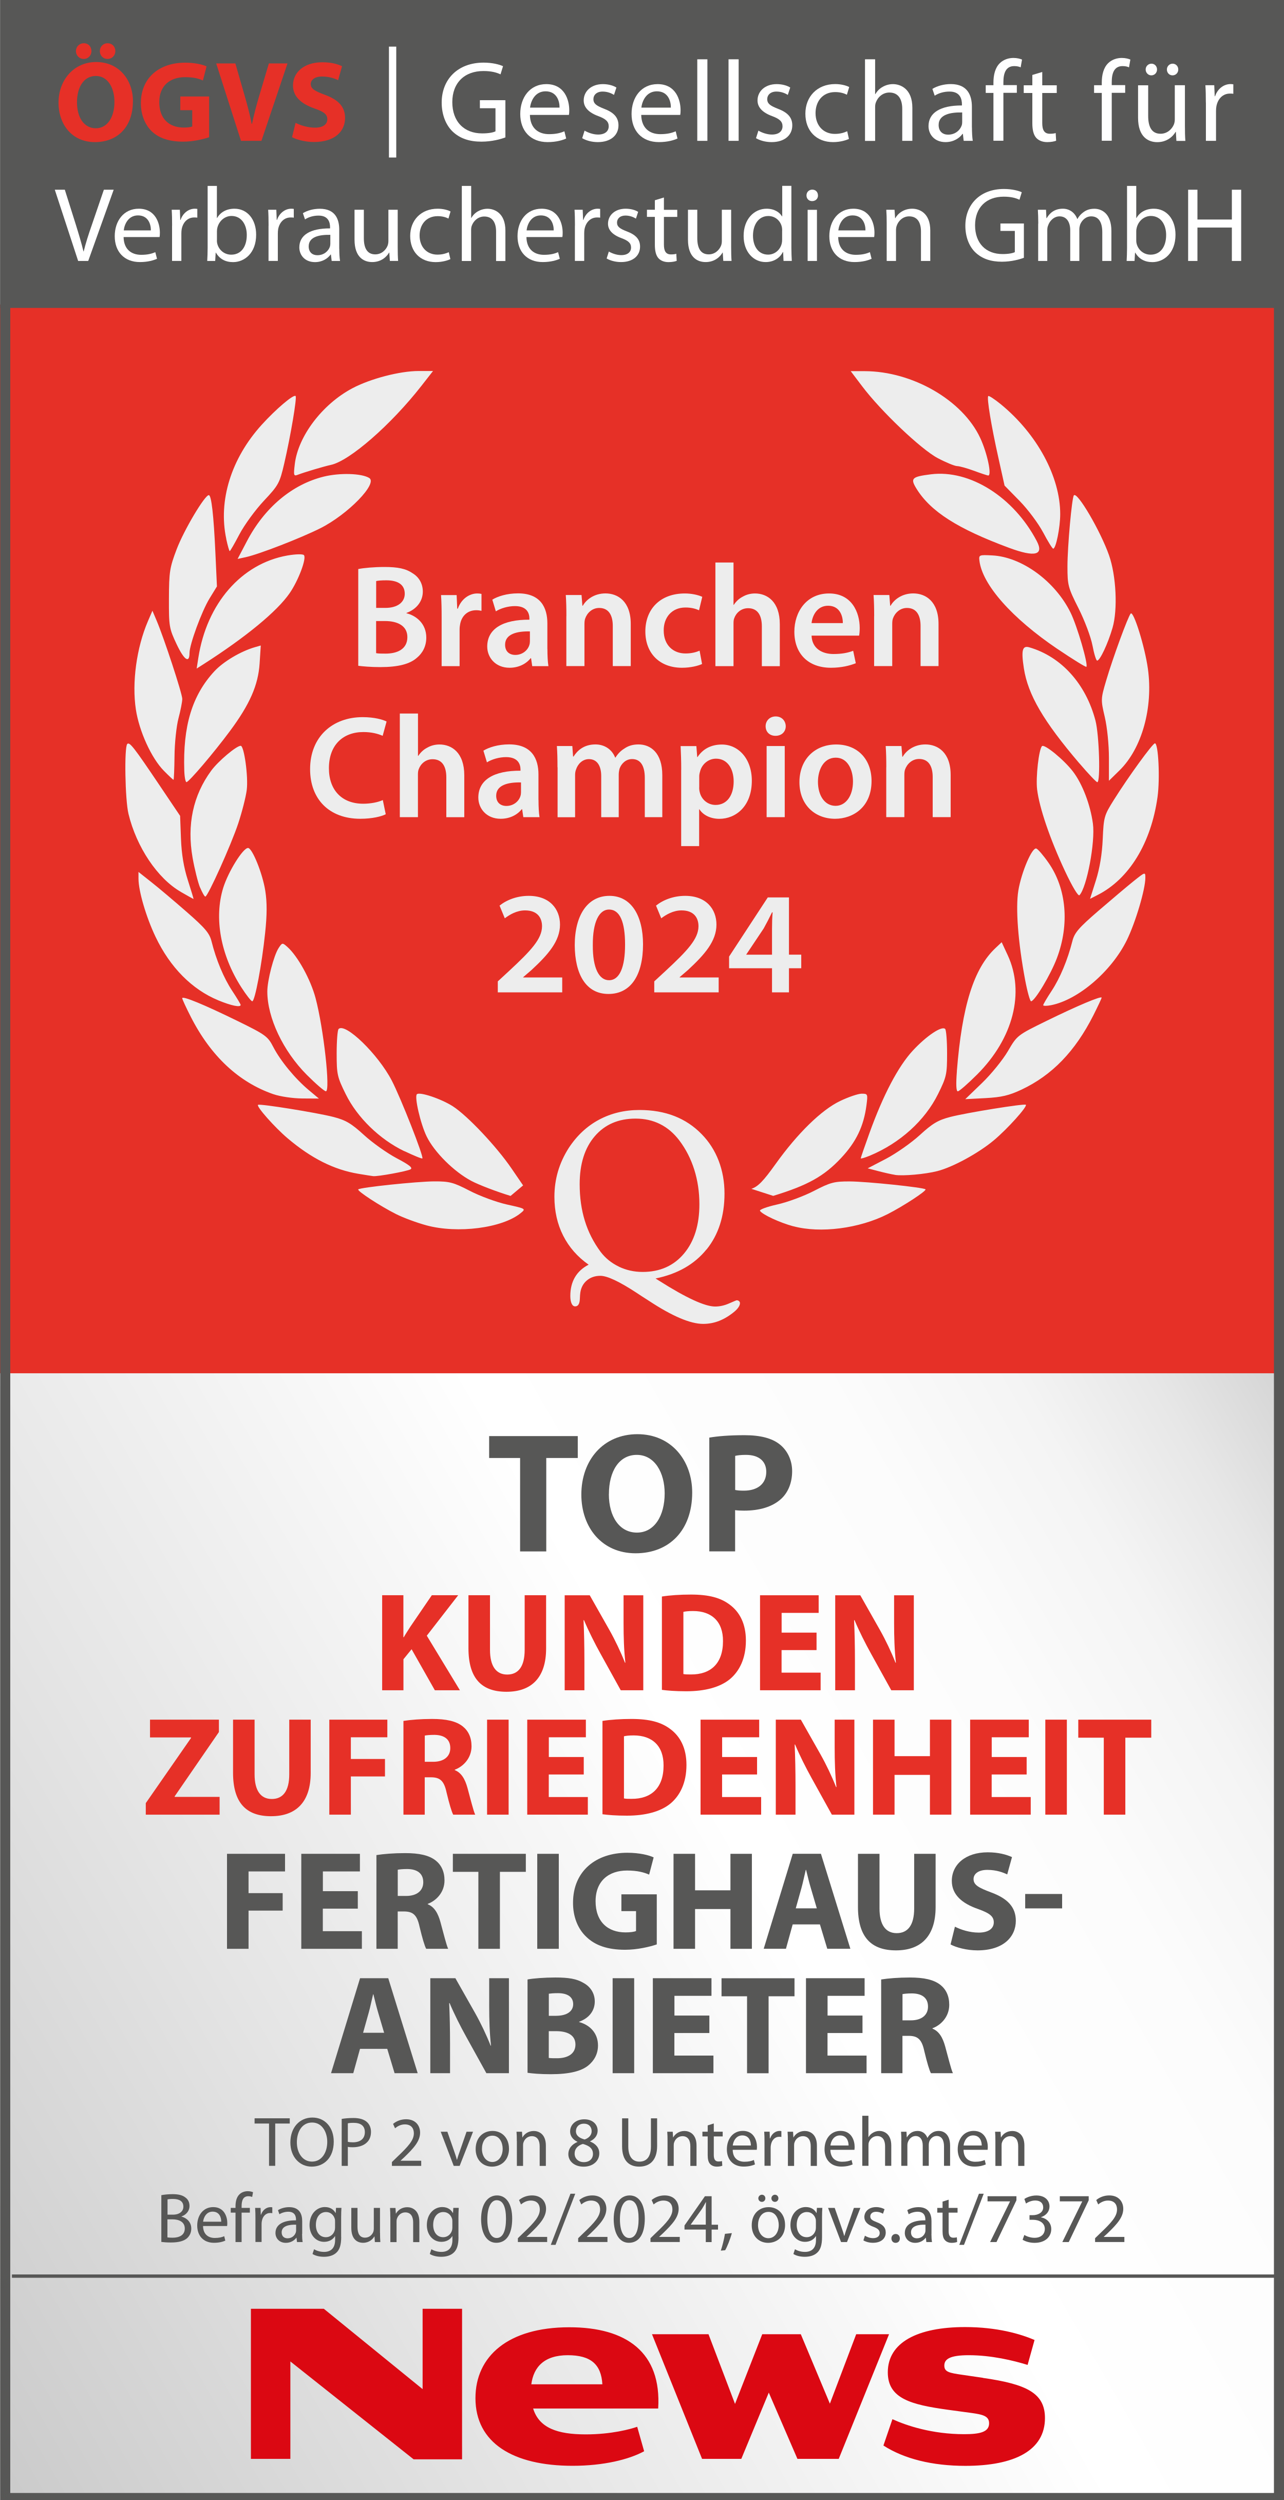 <?xml version="1.0" encoding="UTF-8"?><svg id="Ebene_1" xmlns="http://www.w3.org/2000/svg" xmlns:xlink="http://www.w3.org/1999/xlink" viewBox="0 0 255.15 496.63"><defs><style>.cls-1{fill:#fff;}.cls-2{fill:#575756;}.cls-3{filter:url(#drop-shadow-3);}.cls-4{fill:#db0812;}.cls-5{filter:url(#drop-shadow-2);}.cls-6{fill:#e63027;}.cls-7{fill:url(#linear-gradient);}.cls-8{filter:url(#drop-shadow-1);}.cls-8,.cls-9{fill:#ededed;}</style><linearGradient id="linear-gradient" x1="-75.76" y1="366.01" x2="330.91" y2="131.22" gradientUnits="userSpaceOnUse"><stop offset="0" stop-color="#cacaca"/><stop offset=".2" stop-color="#e5e5e5"/><stop offset=".41" stop-color="#fff"/><stop offset=".54" stop-color="#fcfcfc"/><stop offset=".61" stop-color="#f4f4f4"/><stop offset=".66" stop-color="#e7e7e7"/><stop offset=".71" stop-color="#d4d4d4"/><stop offset=".75" stop-color="#bcbbbb"/><stop offset=".78" stop-color="#a4a3a3"/><stop offset=".78" stop-color="#a4a3a3"/><stop offset=".81" stop-color="#b5b4b4"/><stop offset=".84" stop-color="#c1c0c0"/><stop offset=".89" stop-color="#c8c8c8"/><stop offset="1" stop-color="#cacaca"/></linearGradient><filter id="drop-shadow-1" filterUnits="userSpaceOnUse"><feOffset dx="0" dy="0"/><feGaussianBlur result="blur" stdDeviation="2.83"/><feFlood flood-color="#000" flood-opacity=".75"/><feComposite in2="blur" operator="in"/><feComposite in="SourceGraphic"/></filter><filter id="drop-shadow-2" filterUnits="userSpaceOnUse"><feOffset dx="0" dy="0"/><feGaussianBlur result="blur-2" stdDeviation="2.83"/><feFlood flood-color="#000" flood-opacity=".75"/><feComposite in2="blur-2" operator="in"/><feComposite in="SourceGraphic"/></filter><filter id="drop-shadow-3" filterUnits="userSpaceOnUse"><feOffset dx="0" dy="0"/><feGaussianBlur result="blur-3" stdDeviation="2.83"/><feFlood flood-color="#000" flood-opacity=".75"/><feComposite in2="blur-3" operator="in"/><feComposite in="SourceGraphic"/></filter></defs><rect id="HG" class="cls-7" width="255.15" height="497.23"/><rect class="cls-6" x="0" y="60.48" width="254.78" height="212.32"/><polyline class="cls-2" points="255.15 61.17 .04 61.17 .04 0 255.15 0"/><path class="cls-2" d="M253.15,2V495.23H2.04V2H253.15M255.15,0H.04V497.23s255.12,0,255.12,0V0h0Z"/><path class="cls-8" d="M127.55,248.69m26.1-11.13c6.85-2.09,10.1-3.9,13.5-7.53,3-3.21,4.48-6.29,5.03-10.47,.29-2.23,.26-2.3-.95-2.3-.69,0-2.61,.65-4.28,1.45-3.71,1.77-8.48,6.43-12.85,12.55-2.41,3.37-3.48,4.47-4.79,4.9m-45.36-.68l-2.3-3.36c-2.99-4.38-8.78-10.51-11.67-12.36-2.32-1.49-6.61-2.92-7.14-2.39-.52,.52,.72,5.88,1.94,8.38,1.53,3.13,5.43,7.01,8.89,8.84,1.49,.79,5,2.13,7.79,2.98m-16.74,5.84c6.23,1.69,15.09,.55,18.74-2.42,1.07-.87,1.05-.88-2.7-1.71-2.08-.46-5.42-1.69-7.42-2.73-3.24-1.68-4.02-1.88-7.06-1.87-3.45,.02-14.7,1.2-15.09,1.59-.28,.29,4.32,3.3,7.5,4.9,1.42,.72,4.14,1.73,6.04,2.24h0Zm72.92,.18c5.38,1.45,13.1,.46,18.76-2.41,3.07-1.56,7.79-4.64,7.51-4.92-.38-.38-11.69-1.56-15.08-1.57-3.04-.01-3.82,.19-7.06,1.87-2,1.04-5.3,2.26-7.33,2.71-2.03,.45-3.57,1.02-3.42,1.26,.45,.73,3.91,2.34,6.61,3.07h0Zm-86.46-10.42c1.37,.23,2.71,.44,2.98,.47,.91,.1,6.7-.96,7.41-1.35,.52-.29-.22-.88-2.73-2.2-1.89-1-4.82-3.07-6.51-4.62-2.5-2.29-3.61-2.95-6.04-3.58-3.33-.86-14.73-2.69-15.02-2.41-.35,.33,3.31,4.46,5.87,6.63,4.72,4,9.21,6.25,14.05,7.06h0Zm106.64,.22c1.59,.26,6.03-.13,8.44-.75,3.06-.78,8.14-3.54,11.21-6.1,2.71-2.26,6.74-6.74,6.38-7.08-.28-.27-11.77,1.58-15.01,2.42-2.43,.63-3.54,1.29-6.05,3.59-1.69,1.55-4.72,3.67-6.72,4.72l-3.65,1.9,2.1,.55c1.15,.3,2.64,.64,3.31,.74h0Zm-97.46-4.72c1.87,.89,3.47,1.55,3.57,1.45,.32-.32-4.28-12.01-6.08-15.47-2.73-5.25-9.25-11.57-10.57-10.24-.21,.21-.38,2.39-.38,4.84,0,4.17,.11,4.69,1.81,8.12,2.29,4.64,6.75,8.97,11.65,11.32h0Zm90.69,1.43c0,.12,.81-.12,1.81-.53,6-2.5,10.94-6.98,13.55-12.25,1.68-3.39,1.79-3.92,1.79-8.08,0-2.45-.17-4.63-.38-4.84-.67-.67-3.71,1.37-6.43,4.3-2.91,3.15-5.88,8.79-8.64,16.45-.94,2.6-1.71,4.84-1.71,4.96h0Zm-116.72-12.74c1.35,.47,3.89,.84,5.73,.85l3.31,.02-2.02-1.69c-2.71-2.27-5.62-5.8-7.04-8.55-1.09-2.12-1.53-2.44-7.1-5.17-6.68-3.27-11-5.05-11-4.52,0,.19,.78,1.88,1.73,3.74,3.97,7.77,9.51,12.94,16.38,15.32h0Zm137.47,.99l4.03-.21c3.19-.17,4.67-.52,7.15-1.68,6.09-2.87,10.67-7.61,14.29-14.77,.9-1.79,1.64-3.36,1.64-3.5,0-.42-4.84,1.61-10.93,4.6-5.84,2.86-5.86,2.88-7.69,6.01-1.01,1.73-3.33,4.59-5.16,6.35l-3.32,3.2Zm-130.83-4.83c1.79,1.79,3.49,3.26,3.79,3.26,.93,0-.45-12.48-2.05-18.5-.98-3.7-3.55-8.36-5.61-10.18-.98-.87-1.02-.86-1.74,.24-.95,1.46-2.24,6.4-2.24,8.62,0,5.21,3.13,11.82,7.84,16.55h0Zm129.18-.72c-.21,2.63-.14,3.99,.18,3.99,.28,0,2.01-1.51,3.86-3.36,7.16-7.16,9.49-16.27,6.06-23.68l-1.2-2.58-1.22,1.15c-4.33,4.06-6.66,11.5-7.69,24.49h0Zm-146.77-14.08c2.61,1.07,4.44,1.45,4.44,.9,0-.14-.75-1.39-1.67-2.78-1.68-2.54-3.19-6.14-4.11-9.83-.41-1.64-1.27-2.65-4.97-5.88-2.46-2.15-5.61-4.81-7.01-5.91l-2.54-2.01v1.34c0,2.45,1.52,7.64,3.39,11.55,2.89,6.07,7.24,10.46,12.48,12.62h0Zm163.92,.96c0,.17,.71,.17,1.57,0,5.4-1.07,12.02-6.75,15.05-12.92,1.73-3.53,3.68-10.1,3.68-12.4,0-1.17-.03-1.16-2.3,.65-1.26,1.01-4.41,3.67-7,5.9-3.96,3.42-4.79,4.38-5.21,6.07-.94,3.71-2.44,7.31-4.12,9.86-.92,1.39-1.67,2.67-1.67,2.84h0Zm-159.35-3.56c.98,1.53,1.96,2.78,2.18,2.78,.53,0,1.9-7.27,2.56-13.6,.38-3.59,.39-6.03,.03-8.32-.53-3.43-2.59-8.53-3.43-8.53-1.01,0-3.92,4.68-4.93,7.91-1.86,6-.52,13.35,3.59,19.76h0Zm155.76-1.45c.44,2.33,.97,4.23,1.18,4.23,.73,0,3.9-5.29,5.13-8.56,2.54-6.72,1.91-13.84-1.67-18.96-1.01-1.45-2.1-2.72-2.42-2.82-.84-.28-2.96,4.69-3.57,8.35-.57,3.47-.06,10.26,1.35,17.76h0Zm-167.79-17.5c1.36,.78,2.5,1.42,2.54,1.42,.04,0-.47-1.68-1.13-3.74-.82-2.56-1.25-5.17-1.37-8.26l-.17-4.52-4.12-6.12c-5.05-7.5-5.92-8.62-6.38-8.16-.62,.62-.44,11.09,.24,13.88,1.6,6.62,5.78,12.84,10.39,15.49h0Zm180.68,1.39l1.51-.77c6.27-3.18,10.63-10.31,11.91-19.47,.51-3.67,.17-10.66-.52-10.66-.45,0-5.26,6.62-8.14,11.21-1.95,3.1-2.04,3.43-2.23,7.8-.13,3-.6,5.82-1.36,8.22l-1.16,3.66Zm-176.84-2.26c.42,1,.88,1.81,1.04,1.81,.5,0,5.13-10.29,6.53-14.5,.75-2.26,1.52-5.26,1.7-6.67,.34-2.58-.51-8.79-1.2-8.79-.85,0-4.49,3.07-5.87,4.96-3.6,4.91-4.84,10.72-3.69,17.28,.4,2.26,1.07,4.92,1.48,5.92h0Zm171.85-3.3c1.47,3.13,2.65,5.1,2.9,4.83,1.46-1.54,3.16-10.57,2.67-14.21-.51-3.78-2.09-7.9-3.96-10.35-1.79-2.34-5.68-5.53-6.16-5.05-.63,.63-1.26,6.2-.97,8.6,.44,3.64,2.55,9.83,5.52,16.18h0Zm-174.99-19.9c.04,1.26,.24,2.28,.44,2.27,.5-.04,5.4-5.79,8.62-10.13,3.96-5.33,5.63-9.14,5.91-13.45l.23-3.56-1.16,.33c-2.86,.83-6.28,2.87-8.08,4.81-4.42,4.79-6.25,10.88-5.96,19.73h0Zm177.88-1.46c1.75,2.05,3.35,3.74,3.55,3.74,.66,.03,.38-9.38-.36-12.22-1.9-7.29-6.78-12.71-13.12-14.56-1.42-.42-1.67,.53-1.11,4.18,.82,5.24,3.88,10.48,11.03,18.86h0Zm-181.95,1.46c.98,1,1.85,1.81,1.93,1.81s.17-2.12,.2-4.71c.02-2.59,.38-5.97,.79-7.52,.41-1.54,.75-3.27,.75-3.84,0-1.05-3.6-12.03-5.11-15.59l-.82-1.93-.9,2.09c-2.26,5.27-3.2,12.19-2.39,17.53,.66,4.34,3.09,9.66,5.55,12.16h0Zm187.8,2.01l2.13-2.09c4.43-4.35,6.69-12.43,5.63-20.14-.6-4.37-2.85-11.6-3.42-11-.53,.57-3.57,8.86-4.88,13.32-1.08,3.67-1.08,3.79-.27,7.25,.47,2.02,.82,5.46,.82,8.09v4.57Zm-181.27-22.3l1.35-.86c8.47-5.42,14.64-10.51,17.13-14.12,1.76-2.55,3.41-6.97,2.83-7.56-.23-.24-1.65-.2-3.28,.08-9.13,1.61-16.03,9.53-17.7,20.34l-.33,2.12Zm171.08-3.88c3.04,2.05,5.61,3.64,5.72,3.53,.41-.41-1.81-8.04-3.12-10.72-3.06-6.26-9.72-11.13-15.62-11.41-2.58-.13-2.65-.1-2.51,1.08,.59,4.77,6.47,11.4,15.52,17.52h0Zm-175.05-.93c1.49,3.14,2.55,3.85,2.55,1.71,0-1.69,2.43-8.29,3.97-10.81l1.48-2.41-.3-6.53c-.35-7.7-.8-11.6-1.32-11.6-.81,0-4.94,6.95-6.38,10.74-1.39,3.66-1.52,4.49-1.54,9.8-.02,5.55,.05,5.94,1.54,9.1h0Zm181.98,.21c.31,1.66,.73,3.02,.93,3.02,.56,0,2.14-3.36,3.06-6.52,1.05-3.62,.73-10.32-.69-14.38-1.69-4.82-6.29-12.68-6.99-11.94-.4,.42-1.28,10.16-1.28,14.13,0,3.74,.12,4.2,2.2,8.32,1.21,2.4,2.46,5.72,2.77,7.38h0ZM47.22,111.03l1.62-.35c2.6-.56,10.98-3.81,14.85-5.76,5.47-2.76,11.43-8.89,9.68-9.97-1.51-.93-5.83-1.06-9.04-.27-6.29,1.55-11.76,6.15-15.26,12.82l-1.85,3.52Zm153.31-2.2q7.71,2.86,5.48-1.37c-4.59-8.73-13.29-14.21-21.03-13.24-3.81,.48-4.13,.8-2.86,2.86,2.8,4.53,8.18,7.96,18.41,11.75h0Zm-155.58-1.79c.29,1.34,.6,2.44,.7,2.44s.97-1.51,1.94-3.36c.97-1.84,3.15-4.83,4.85-6.64,2.92-3.11,3.13-3.5,4.04-7.4,1.28-5.53,2.56-13.11,2.26-13.41-.39-.39-3.92,2.6-6.76,5.74-6.05,6.68-8.64,15.05-7.02,22.62h0Zm162.34-1.27c.93,1.77,1.83,3.22,2,3.22,.54,0,1.39-4.2,1.39-6.87,0-7.42-4.6-15.92-11.82-21.83-1.24-1.01-2.36-1.74-2.48-1.61-.32,.33,.58,5.85,2.03,12.33l1.21,5.45,2.99,3.05c1.65,1.68,3.75,4.5,4.68,6.27h0Zm-148.71-13.57c-.27,2.25-.22,2.43,.6,2.11,1.39-.53,5.16-1.65,6.58-1.96,3.71-.79,11.94-7.97,17.96-15.67l2.33-2.98h-2.85c-3.75,0-9.61,1.53-13.2,3.44-5.96,3.17-10.76,9.51-11.42,15.04h0Zm134.94,1.31c1.33,.5,2.61,.92,2.84,.95,.79,.08-.18-4.49-1.59-7.49-3.5-7.48-13.43-13.21-22.91-13.24h-2.81s2.28,3.01,2.28,3.01c3.74,4.96,11.68,12.5,15,14.26,1.63,.86,3.37,1.58,3.86,1.59,.5,.01,1.99,.43,3.32,.92h0Zm0,0"/><g class="cls-5"><path class="cls-9" d="M140.39,248.23c2.39-2.96,3.58-6.67,3.58-11.14,0-2.32-.39-4.49-1.16-6.51-.78-2.02-1.9-3.77-3.36-5.26-1.57-1.62-3.38-2.82-5.44-3.62-2.06-.8-4.37-1.2-6.93-1.2-2.95,0-5.63,.64-8.03,1.92-2.4,1.28-4.4,3.15-6.01,5.59-.95,1.48-1.67,3.03-2.15,4.65-.48,1.62-.72,3.32-.72,5.08,0,2.85,.58,5.43,1.74,7.72,1.16,2.29,2.85,4.22,5.06,5.77-1.21,.62-2.11,1.45-2.72,2.49-.61,1.04-.92,2.28-.92,3.71,0,.65,.09,1.16,.26,1.53,.17,.37,.41,.55,.71,.55,.59,0,.9-.52,.93-1.56,.02-.53,.05-.92,.09-1.18,.15-1.01,.59-1.82,1.31-2.42,.72-.6,1.61-.91,2.67-.91,1.36,0,3.75,1.12,7.19,3.37,.77,.51,1.37,.91,1.81,1.18,.14,.09,.37,.24,.7,.45,4.61,3.03,8.19,4.55,10.72,4.55,1.12,0,2.19-.2,3.22-.61,1.03-.41,2.05-1.03,3.04-1.86,.35-.3,.61-.59,.79-.87,.18-.28,.27-.54,.27-.78,0-.17-.06-.3-.19-.41-.13-.11-.28-.16-.46-.16-.06,0-.56,.21-1.5,.62-.94,.42-1.87,.62-2.79,.62-2.02,0-5.74-1.71-11.15-5.14-.3-.18-.53-.33-.68-.43,4.36-.89,7.73-2.81,10.12-5.77h0Zm-17.42,3.38c-1.46-.7-2.67-1.68-3.62-2.93-1.4-1.89-2.45-3.94-3.13-6.16-.69-2.22-1.03-4.65-1.03-7.29,0-4.01,1-7.19,3-9.52,2-2.33,4.7-3.5,8.11-3.5,1.79,0,3.42,.36,4.87,1.09,1.45,.72,2.73,1.81,3.83,3.26,1.31,1.74,2.3,3.68,2.97,5.82,.67,2.14,1.01,4.42,1.01,6.84,0,4.1-1.02,7.37-3.06,9.8-2.04,2.43-4.78,3.65-8.22,3.65-1.69,0-3.26-.35-4.73-1.05h0Z"/></g><g><path class="cls-6" d="M75.93,316.89h4.23v8.34h.08c.42-.73,.87-1.4,1.29-2.07l4.28-6.27h5.24l-6.24,8.04,6.58,10.84h-4.98l-4.62-8.15-1.62,1.99v6.16h-4.23v-18.87Z"/><path class="cls-6" d="M97.37,316.89v10.86c0,3.25,1.23,4.9,3.42,4.9s3.47-1.57,3.47-4.9v-10.86h4.26v10.58c0,5.82-2.94,8.6-7.87,8.6s-7.56-2.63-7.56-8.65v-10.53h4.28Z"/><path class="cls-6" d="M112.21,335.77v-18.87h4.98l3.92,6.92c1.12,1.99,2.24,4.34,3.08,6.47h.08c-.28-2.49-.36-5.04-.36-7.9v-5.49h3.92v18.87h-4.48l-4.03-7.28c-1.12-2.02-2.35-4.45-3.28-6.66l-.08,.03c.11,2.49,.17,5.15,.17,8.23v5.68h-3.92Z"/><path class="cls-6" d="M131.53,317.15c1.57-.25,3.61-.39,5.77-.39,3.58,0,5.91,.64,7.73,2.02,1.96,1.46,3.19,3.78,3.19,7.11,0,3.61-1.32,6.1-3.14,7.64-1.99,1.65-5.01,2.44-8.71,2.44-2.21,0-3.78-.14-4.84-.28v-18.54Zm4.28,15.4c.36,.08,.95,.08,1.48,.08,3.86,.03,6.38-2.1,6.38-6.61,.03-3.92-2.27-5.99-5.94-5.99-.95,0-1.57,.08-1.93,.17v12.35Z"/><path class="cls-6" d="M162.25,327.79h-6.94v4.48h7.76v3.5h-12.04v-18.87h11.65v3.5h-7.36v3.92h6.94v3.47Z"/><path class="cls-6" d="M165.97,335.77v-18.87h4.98l3.92,6.92c1.12,1.99,2.24,4.34,3.08,6.47h.08c-.28-2.49-.36-5.04-.36-7.9v-5.49h3.92v18.87h-4.48l-4.03-7.28c-1.12-2.02-2.35-4.45-3.28-6.66l-.08,.03c.11,2.49,.17,5.15,.17,8.23v5.68h-3.92Z"/><path class="cls-6" d="M28.97,358.19l8.99-12.94v-.11h-8.15v-3.53h13.69v2.46l-8.79,12.77v.11h8.93v3.53h-14.67v-2.3Z"/><path class="cls-6" d="M50.59,341.61v10.86c0,3.25,1.23,4.9,3.42,4.9s3.47-1.57,3.47-4.9v-10.86h4.26v10.58c0,5.82-2.94,8.6-7.87,8.6s-7.56-2.63-7.56-8.65v-10.53h4.28Z"/><path class="cls-6" d="M65.43,341.61h11.54v3.5h-7.25v4.31h6.78v3.47h-6.78v7.59h-4.28v-18.87Z"/><path class="cls-6" d="M80.18,341.86c1.37-.22,3.42-.39,5.68-.39,2.8,0,4.76,.42,6.1,1.48,1.12,.9,1.74,2.21,1.74,3.95,0,2.41-1.71,4.06-3.33,4.65v.08c1.32,.53,2.04,1.79,2.52,3.53,.59,2.13,1.18,4.59,1.54,5.32h-4.37c-.31-.56-.76-2.07-1.32-4.4-.5-2.35-1.32-3-3.05-3.02h-1.29v7.42h-4.23v-18.62Zm4.23,8.12h1.68c2.13,0,3.39-1.06,3.39-2.72,0-1.74-1.18-2.6-3.14-2.63-1.04,0-1.62,.08-1.93,.14v5.21Z"/><path class="cls-6" d="M101.07,341.61v18.87h-4.28v-18.87h4.28Z"/><path class="cls-6" d="M115.99,352.5h-6.94v4.48h7.76v3.5h-12.04v-18.87h11.65v3.5h-7.36v3.92h6.94v3.47Z"/><path class="cls-6" d="M119.72,341.86c1.57-.25,3.61-.39,5.77-.39,3.58,0,5.91,.64,7.73,2.02,1.96,1.46,3.19,3.78,3.19,7.11,0,3.61-1.32,6.1-3.14,7.64-1.99,1.65-5.01,2.44-8.71,2.44-2.21,0-3.78-.14-4.84-.28v-18.54Zm4.28,15.4c.36,.08,.95,.08,1.48,.08,3.86,.03,6.38-2.1,6.38-6.61,.03-3.92-2.27-5.99-5.94-5.99-.95,0-1.57,.08-1.93,.17v12.35Z"/><path class="cls-6" d="M150.43,352.5h-6.94v4.48h7.76v3.5h-12.04v-18.87h11.65v3.5h-7.36v3.92h6.94v3.47Z"/><path class="cls-6" d="M154.16,360.48v-18.87h4.98l3.92,6.92c1.12,1.99,2.24,4.34,3.08,6.47h.08c-.28-2.49-.36-5.04-.36-7.9v-5.49h3.92v18.87h-4.48l-4.03-7.28c-1.12-2.02-2.35-4.45-3.28-6.66l-.08,.03c.11,2.49,.17,5.15,.17,8.23v5.68h-3.92Z"/><path class="cls-6" d="M177.76,341.61v7.25h7.03v-7.25h4.26v18.87h-4.26v-7.9h-7.03v7.9h-4.28v-18.87h4.28Z"/><path class="cls-6" d="M204,352.5h-6.94v4.48h7.76v3.5h-12.04v-18.87h11.65v3.5h-7.36v3.92h6.94v3.47Z"/><path class="cls-6" d="M212,341.61v18.87h-4.28v-18.87h4.28Z"/><path class="cls-6" d="M219.34,345.19h-5.07v-3.58h14.5v3.58h-5.15v15.29h-4.28v-15.29Z"/></g><rect class="cls-2" x="2.37" y="451.82" width="252.78" height=".66"/><path class="cls-4" d="M83.98,474.6l-19.63-15.96h-14.49v29.81h7.84v-19.35l24.49,19.44h9.63v-29.9h-7.84v15.96h0Zm111.33-2.25l-4.13-.6c-2.52-.37-3.53-.55-3.53-1.83s1.1-2.06,4.86-2.06c4.49,0,8.85,1.05,11.69,1.93l1.38-4.95c-2.75-1.19-7.43-2.57-13.8-2.57-9.49,0-15.36,3.07-15.36,8.99,0,5.23,4.63,6.42,11.88,7.43l4.72,.64c2.34,.32,3.53,.64,3.53,2.06,0,1.74-1.83,2.16-4.95,2.16-6.37,0-11.46-1.7-14.26-2.98l-1.79,5.23c4.13,2.66,9.72,4.04,16.28,4.04,9.72,0,15.82-3.03,15.82-9.49,0-4.95-3.62-6.74-12.33-7.98h0Zm-82.17-10.04c-12.2,0-18.66,5.78-18.66,14.08,0,8.9,7.47,13.44,19.3,13.44,6.14,0,11.19-1.24,14.22-2.89l-1.38-4.86c-1.33,.46-5.09,1.51-10.23,1.51-5.64,0-9.26-1.28-10.45-5.14h24.85c.69-11.14-6.28-16.14-17.65-16.14h0Zm57,1.38l-5.23,13.8-5.78-13.8h-7.66l-5.41,13.85-5.27-13.85h-11.23l9.95,24.76h7.8l5.46-13.16,5.69,13.16h8.21l10-24.76h-6.51Zm-57.32,4.17c4.59,0,6.65,1.83,6.88,5.78h-14.12c.46-3.48,2.61-5.78,7.25-5.78h0Z"/><g><g><path class="cls-6" d="M26.41,20.13c0,5.07-3.04,8.1-7.55,8.1s-7.23-3.45-7.23-7.85,2.97-8.06,7.49-8.06,7.3,3.54,7.3,7.8ZM15.09,10.16c0-.89,.68-1.57,1.57-1.57s1.51,.66,1.51,1.57c0,.84-.64,1.55-1.53,1.55s-1.55-.71-1.55-1.55Zm.21,10.16c0,3.04,1.41,5.16,3.74,5.16s3.7-2.24,3.7-5.23c0-2.78-1.3-5.16-3.7-5.16s-3.74,2.24-3.74,5.23Zm4.54-10.16c0-.89,.66-1.57,1.55-1.57s1.53,.66,1.53,1.57c0,.84-.64,1.55-1.55,1.55s-1.53-.71-1.53-1.55Z"/><path class="cls-6" d="M41.54,27.27c-1.07,.36-3.1,.87-5.13,.87-2.81,0-4.84-.71-6.25-2.05-1.39-1.35-2.17-3.35-2.17-5.61,.02-5.11,3.74-8.03,8.79-8.03,1.99,0,3.51,.39,4.27,.73l-.73,2.81c-.84-.39-1.87-.66-3.56-.66-2.9,0-5.11,1.62-5.11,4.97s2.01,5.04,4.86,5.04c.78,0,1.42-.09,1.69-.21v-3.24h-2.37v-2.72h5.73v8.1Z"/><path class="cls-6" d="M47.89,27.98l-4.93-15.38h3.81l1.87,6.5c.53,1.85,1,3.58,1.37,5.5h.07c.39-1.85,.87-3.67,1.39-5.43l1.96-6.57h3.7l-5.18,15.38h-4.06Z"/><path class="cls-6" d="M58.74,24.4c.91,.48,2.37,.96,3.86,.96,1.6,0,2.44-.66,2.44-1.67s-.73-1.51-2.58-2.15c-2.56-.91-4.24-2.33-4.24-4.56,0-2.62,2.21-4.61,5.82-4.61,1.76,0,3.01,.34,3.93,.78l-.78,2.78c-.59-.3-1.71-.73-3.2-.73s-2.24,.71-2.24,1.48c0,.98,.84,1.42,2.85,2.17,2.72,1,3.97,2.42,3.97,4.59,0,2.58-1.96,4.77-6.18,4.77-1.76,0-3.49-.48-4.36-.96l.71-2.85Z"/></g><g><path class="cls-1" d="M100.42,27.3c-.89,.34-2.67,.84-4.75,.84-2.33,0-4.25-.59-5.75-2.03-1.32-1.28-2.15-3.33-2.15-5.73,0-4.59,3.17-7.94,8.33-7.94,1.78,0,3.19,.39,3.86,.71l-.5,1.62c-.82-.39-1.85-.66-3.4-.66-3.74,0-6.18,2.33-6.18,6.18s2.33,6.21,5.93,6.21c1.3,0,2.19-.18,2.65-.41v-4.59h-3.1v-1.6h5.07v7.39Z"/><path class="cls-1" d="M105.3,22.82c.05,2.72,1.76,3.83,3.79,3.83,1.44,0,2.33-.25,3.06-.57l.36,1.44c-.71,.32-1.94,.71-3.7,.71-3.4,0-5.43-2.26-5.43-5.59s1.96-5.93,5.18-5.93c3.63,0,4.56,3.15,4.56,5.18,0,.41-.02,.71-.07,.94h-7.76Zm5.89-1.44c.02-1.26-.53-3.24-2.78-3.24-2.05,0-2.92,1.85-3.08,3.24h5.87Z"/><path class="cls-1" d="M116.17,25.95c.62,.37,1.67,.78,2.67,.78,1.44,0,2.12-.71,2.12-1.64s-.57-1.46-2.03-2.01c-2.01-.73-2.94-1.8-2.94-3.13,0-1.78,1.46-3.24,3.81-3.24,1.12,0,2.1,.3,2.69,.68l-.48,1.46c-.43-.27-1.23-.66-2.26-.66-1.19,0-1.83,.68-1.83,1.51,0,.91,.64,1.32,2.08,1.89,1.89,.71,2.9,1.67,2.9,3.31,0,1.96-1.53,3.33-4.11,3.33-1.21,0-2.33-.32-3.1-.78l.48-1.51Z"/><path class="cls-1" d="M127.42,22.82c.05,2.72,1.76,3.83,3.79,3.83,1.44,0,2.33-.25,3.06-.57l.36,1.44c-.71,.32-1.94,.71-3.7,.71-3.4,0-5.43-2.26-5.43-5.59s1.96-5.93,5.18-5.93c3.63,0,4.56,3.15,4.56,5.18,0,.41-.02,.71-.07,.94h-7.76Zm5.89-1.44c.02-1.26-.53-3.24-2.78-3.24-2.05,0-2.92,1.85-3.08,3.24h5.87Z"/><path class="cls-1" d="M138.56,11.78h2.01V27.98h-2.01V11.78Z"/><path class="cls-1" d="M144.77,11.78h2.01V27.98h-2.01V11.78Z"/><path class="cls-1" d="M150.71,25.95c.62,.37,1.67,.78,2.67,.78,1.44,0,2.12-.71,2.12-1.64s-.57-1.46-2.03-2.01c-2.01-.73-2.94-1.8-2.94-3.13,0-1.78,1.46-3.24,3.81-3.24,1.12,0,2.1,.3,2.69,.68l-.48,1.46c-.43-.27-1.23-.66-2.26-.66-1.19,0-1.83,.68-1.83,1.51,0,.91,.64,1.32,2.08,1.89,1.89,.71,2.9,1.67,2.9,3.31,0,1.96-1.53,3.33-4.11,3.33-1.21,0-2.33-.32-3.1-.78l.48-1.51Z"/><path class="cls-1" d="M168.71,27.59c-.52,.25-1.69,.64-3.17,.64-3.33,0-5.5-2.26-5.5-5.64s2.33-5.89,5.93-5.89c1.19,0,2.24,.3,2.78,.59l-.46,1.53c-.48-.25-1.23-.53-2.33-.53-2.53,0-3.9,1.89-3.9,4.18,0,2.56,1.64,4.13,3.83,4.13,1.14,0,1.89-.27,2.46-.53l.34,1.51Z"/><path class="cls-1" d="M171.89,11.78h2.01v6.92h.05c.32-.57,.82-1.1,1.44-1.44,.59-.34,1.3-.55,2.05-.55,1.48,0,3.86,.91,3.86,4.7v6.57h-2.01v-6.34c0-1.78-.66-3.26-2.56-3.26-1.3,0-2.31,.91-2.69,1.99-.11,.3-.14,.59-.14,.96v6.66h-2.01V11.78Z"/><path class="cls-1" d="M193.14,25.33c0,.96,.05,1.89,.16,2.65h-1.8l-.16-1.39h-.07c-.62,.87-1.8,1.64-3.38,1.64-2.24,0-3.38-1.57-3.38-3.17,0-2.67,2.37-4.13,6.64-4.11v-.23c0-.89-.25-2.56-2.51-2.53-1.05,0-2.12,.3-2.9,.82l-.46-1.35c.91-.57,2.26-.96,3.65-.96,3.38,0,4.2,2.31,4.2,4.5v4.13Zm-1.94-2.99c-2.19-.05-4.68,.34-4.68,2.49,0,1.32,.87,1.92,1.87,1.92,1.46,0,2.4-.91,2.72-1.85,.07-.23,.09-.46,.09-.64v-1.92Z"/><path class="cls-1" d="M197.41,27.98v-9.52h-1.53v-1.53h1.53v-.53c0-1.55,.36-2.97,1.28-3.86,.75-.73,1.76-1.03,2.69-1.03,.73,0,1.32,.16,1.71,.32l-.27,1.55c-.3-.14-.68-.25-1.28-.25-1.71,0-2.15,1.48-2.15,3.19v.59h2.67v1.53h-2.67v9.52h-1.98Z"/><path class="cls-1" d="M207.11,14.29v2.65h2.88v1.53h-2.88v5.96c0,1.37,.39,2.14,1.51,2.14,.55,0,.87-.05,1.16-.14l.09,1.53c-.39,.14-1,.27-1.78,.27-.94,0-1.69-.32-2.17-.84-.55-.62-.78-1.6-.78-2.9v-6.02h-1.71v-1.53h1.71v-2.05l1.96-.59Z"/><path class="cls-1" d="M218.94,27.98v-9.52h-1.53v-1.53h1.53v-.53c0-1.55,.36-2.97,1.28-3.86,.75-.73,1.76-1.03,2.69-1.03,.73,0,1.32,.16,1.71,.32l-.27,1.55c-.3-.14-.68-.25-1.28-.25-1.71,0-2.15,1.48-2.15,3.19v.59h2.67v1.53h-2.67v9.52h-1.98Z"/><path class="cls-1" d="M235.46,24.95c0,1.16,.02,2.17,.09,3.04h-1.78l-.11-1.8h-.05c-.5,.89-1.69,2.05-3.65,2.05-1.73,0-3.81-.98-3.81-4.84v-6.46h2.01v6.09c0,2.1,.66,3.54,2.46,3.54,1.35,0,2.28-.94,2.65-1.85,.11-.27,.18-.64,.18-1.03v-6.76h2.01v8.01Zm-7.8-11.14c0-.64,.5-1.16,1.16-1.16,.62,0,1.1,.5,1.1,1.16,0,.62-.46,1.16-1.14,1.16-.64,0-1.12-.55-1.12-1.16Zm4.22,0c0-.64,.5-1.16,1.14-1.16s1.12,.5,1.12,1.16c0,.62-.46,1.16-1.14,1.16s-1.12-.55-1.12-1.16Z"/><path class="cls-1" d="M239.62,20.38c0-1.3-.02-2.42-.09-3.45h1.76l.09,2.19h.07c.5-1.48,1.73-2.42,3.08-2.42,.21,0,.36,.02,.55,.05v1.89c-.21-.05-.41-.05-.68-.05-1.41,0-2.42,1.05-2.69,2.56-.05,.27-.07,.62-.07,.94v5.89h-2.01v-7.6Z"/></g><g><path class="cls-1" d="M15.53,51.84l-4.64-14.15h1.99l2.2,6.97c.59,1.91,1.11,3.63,1.51,5.29h.04c.4-1.64,.97-3.42,1.62-5.27l2.39-6.99h1.95l-5.06,14.15h-2.02Z"/><path class="cls-1" d="M24.56,47.09c.04,2.5,1.62,3.53,3.49,3.53,1.32,0,2.14-.23,2.81-.53l.34,1.32c-.65,.29-1.78,.65-3.4,.65-3.13,0-5-2.08-5-5.14s1.81-5.46,4.77-5.46c3.34,0,4.2,2.9,4.2,4.77,0,.38-.02,.65-.06,.86h-7.14Zm5.42-1.32c.02-1.15-.48-2.98-2.56-2.98-1.89,0-2.69,1.7-2.83,2.98h5.4Z"/><path class="cls-1" d="M34.2,44.84c0-1.2-.02-2.23-.08-3.17h1.62l.08,2.02h.06c.46-1.36,1.6-2.23,2.83-2.23,.19,0,.34,.02,.5,.04v1.74c-.19-.04-.38-.04-.63-.04-1.3,0-2.23,.97-2.48,2.35-.04,.25-.06,.57-.06,.86v5.42h-1.85v-6.99Z"/><path class="cls-1" d="M41.27,36.93h1.83v6.38h.04c.65-1.13,1.83-1.85,3.46-1.85,2.54,0,4.3,2.1,4.3,5.17,0,3.63-2.31,5.44-4.58,5.44-1.47,0-2.65-.57-3.42-1.89h-.04l-.1,1.66h-1.58c.04-.69,.08-1.72,.08-2.62v-12.28Zm1.83,10.83c0,.23,.02,.46,.08,.67,.34,1.28,1.43,2.16,2.77,2.16,1.95,0,3.09-1.57,3.09-3.91,0-2.04-1.05-3.78-3.04-3.78-1.24,0-2.41,.88-2.79,2.27-.06,.23-.1,.48-.1,.78v1.81Z"/><path class="cls-1" d="M53.37,44.84c0-1.2-.02-2.23-.08-3.17h1.62l.08,2.02h.06c.46-1.36,1.6-2.23,2.83-2.23,.19,0,.34,.02,.5,.04v1.74c-.19-.04-.38-.04-.63-.04-1.3,0-2.23,.97-2.48,2.35-.04,.25-.06,.57-.06,.86v5.42h-1.85v-6.99Z"/><path class="cls-1" d="M67.42,49.4c0,.88,.04,1.74,.15,2.44h-1.66l-.15-1.28h-.06c-.57,.8-1.66,1.51-3.11,1.51-2.06,0-3.11-1.45-3.11-2.92,0-2.46,2.18-3.8,6.11-3.78v-.21c0-.82-.23-2.35-2.31-2.33-.97,0-1.95,.27-2.67,.76l-.42-1.24c.84-.53,2.08-.88,3.36-.88,3.11,0,3.86,2.12,3.86,4.14v3.8Zm-1.78-2.75c-2.02-.04-4.3,.31-4.3,2.29,0,1.22,.8,1.76,1.72,1.76,1.34,0,2.2-.84,2.5-1.7,.06-.21,.08-.42,.08-.59v-1.76Z"/><path class="cls-1" d="M79.03,49.04c0,1.07,.02,1.99,.08,2.79h-1.64l-.11-1.66h-.04c-.46,.82-1.55,1.89-3.36,1.89-1.6,0-3.51-.9-3.51-4.45v-5.94h1.85v5.61c0,1.93,.61,3.25,2.27,3.25,1.24,0,2.1-.86,2.44-1.7,.1-.25,.17-.59,.17-.95v-6.21h1.85v7.37Z"/><path class="cls-1" d="M89.49,51.48c-.48,.23-1.55,.59-2.92,.59-3.07,0-5.06-2.08-5.06-5.19s2.14-5.42,5.46-5.42c1.09,0,2.06,.27,2.56,.55l-.42,1.41c-.44-.23-1.13-.48-2.14-.48-2.33,0-3.59,1.74-3.59,3.84,0,2.35,1.51,3.8,3.53,3.8,1.05,0,1.74-.25,2.27-.48l.32,1.39Z"/><path class="cls-1" d="M91.78,36.93h1.85v6.36h.04c.29-.53,.76-1.01,1.32-1.32,.55-.31,1.2-.5,1.89-.5,1.36,0,3.55,.84,3.55,4.33v6.05h-1.85v-5.84c0-1.64-.61-3-2.35-3-1.2,0-2.12,.84-2.48,1.83-.1,.27-.13,.55-.13,.88v6.13h-1.85v-14.91Z"/><path class="cls-1" d="M104.61,47.09c.04,2.5,1.62,3.53,3.48,3.53,1.32,0,2.14-.23,2.81-.53l.34,1.32c-.65,.29-1.79,.65-3.4,.65-3.13,0-5-2.08-5-5.14s1.81-5.46,4.77-5.46c3.34,0,4.2,2.9,4.2,4.77,0,.38-.02,.65-.06,.86h-7.14Zm5.42-1.32c.02-1.15-.48-2.98-2.56-2.98-1.89,0-2.69,1.7-2.83,2.98h5.4Z"/><path class="cls-1" d="M114.25,44.84c0-1.2-.02-2.23-.08-3.17h1.62l.08,2.02h.06c.46-1.36,1.6-2.23,2.83-2.23,.19,0,.34,.02,.5,.04v1.74c-.19-.04-.38-.04-.63-.04-1.3,0-2.23,.97-2.48,2.35-.04,.25-.06,.57-.06,.86v5.42h-1.85v-6.99Z"/><path class="cls-1" d="M120.99,49.97c.57,.34,1.53,.71,2.46,.71,1.32,0,1.95-.65,1.95-1.51s-.52-1.34-1.87-1.85c-1.85-.67-2.71-1.66-2.71-2.88,0-1.64,1.34-2.98,3.51-2.98,1.03,0,1.93,.27,2.48,.63l-.44,1.34c-.4-.25-1.13-.61-2.08-.61-1.09,0-1.68,.63-1.68,1.39,0,.84,.59,1.22,1.91,1.74,1.74,.65,2.67,1.53,2.67,3.04,0,1.81-1.41,3.07-3.78,3.07-1.11,0-2.14-.29-2.86-.71l.44-1.39Z"/><path class="cls-1" d="M131.93,39.24v2.44h2.65v1.41h-2.65v5.48c0,1.26,.36,1.97,1.39,1.97,.5,0,.8-.04,1.07-.13l.08,1.41c-.36,.13-.92,.25-1.64,.25-.86,0-1.55-.29-1.99-.78-.5-.57-.71-1.47-.71-2.67v-5.54h-1.57v-1.41h1.57v-1.89l1.81-.55Z"/><path class="cls-1" d="M145.29,49.04c0,1.07,.02,1.99,.08,2.79h-1.64l-.11-1.66h-.04c-.46,.82-1.55,1.89-3.36,1.89-1.6,0-3.51-.9-3.51-4.45v-5.94h1.85v5.61c0,1.93,.61,3.25,2.27,3.25,1.24,0,2.1-.86,2.44-1.7,.11-.25,.17-.59,.17-.95v-6.21h1.85v7.37Z"/><path class="cls-1" d="M157.26,36.93v12.28c0,.9,.04,1.93,.08,2.62h-1.64l-.08-1.76h-.06c-.55,1.13-1.76,1.99-3.42,1.99-2.46,0-4.37-2.08-4.37-5.16-.02-3.38,2.1-5.44,4.56-5.44,1.57,0,2.6,.73,3.07,1.53h.04v-6.07h1.83Zm-1.83,8.88c0-.23-.02-.55-.08-.78-.27-1.15-1.28-2.12-2.67-2.12-1.91,0-3.05,1.68-3.05,3.91,0,2.06,1.03,3.76,3,3.76,1.24,0,2.37-.84,2.71-2.2,.06-.25,.08-.5,.08-.8v-1.76Z"/><path class="cls-1" d="M162.55,38.82c0,.63-.44,1.13-1.18,1.13-.67,0-1.11-.5-1.11-1.13s.46-1.15,1.15-1.15,1.13,.5,1.13,1.15Zm-2.06,13.02v-10.16h1.85v10.16h-1.85Z"/><path class="cls-1" d="M166.56,47.09c.04,2.5,1.62,3.53,3.49,3.53,1.32,0,2.14-.23,2.81-.53l.34,1.32c-.65,.29-1.79,.65-3.4,.65-3.13,0-5-2.08-5-5.14s1.81-5.46,4.77-5.46c3.34,0,4.2,2.9,4.2,4.77,0,.38-.02,.65-.06,.86h-7.14Zm5.42-1.32c.02-1.15-.48-2.98-2.56-2.98-1.89,0-2.69,1.7-2.83,2.98h5.4Z"/><path class="cls-1" d="M176.2,44.42c0-1.07-.02-1.91-.08-2.75h1.64l.11,1.68h.04c.5-.94,1.68-1.89,3.36-1.89,1.41,0,3.59,.84,3.59,4.33v6.05h-1.85v-5.86c0-1.64-.61-3-2.35-3-1.2,0-2.14,.86-2.48,1.89-.08,.23-.13,.55-.13,.86v6.11h-1.85v-7.41Z"/><path class="cls-1" d="M203.46,51.21c-.82,.31-2.46,.78-4.37,.78-2.14,0-3.91-.55-5.29-1.87-1.22-1.18-1.97-3.06-1.97-5.27,0-4.22,2.92-7.31,7.66-7.31,1.64,0,2.94,.36,3.55,.65l-.46,1.49c-.76-.36-1.7-.61-3.13-.61-3.44,0-5.69,2.14-5.69,5.69s2.14,5.71,5.46,5.71c1.2,0,2.02-.17,2.44-.38v-4.22h-2.86v-1.47h4.66v6.8Z"/><path class="cls-1" d="M206.32,44.42c0-1.07-.04-1.91-.08-2.75h1.62l.08,1.66h.06c.57-.97,1.51-1.87,3.21-1.87,1.37,0,2.41,.84,2.86,2.04h.04c.31-.59,.73-1.01,1.15-1.32,.61-.46,1.26-.71,2.23-.71,1.36,0,3.36,.88,3.36,4.41v5.96h-1.81v-5.73c0-1.97-.73-3.13-2.2-3.13-1.07,0-1.87,.78-2.21,1.66-.08,.27-.15,.59-.15,.92v6.28h-1.81v-6.09c0-1.62-.71-2.77-2.12-2.77-1.13,0-1.99,.92-2.29,1.85-.11,.25-.15,.59-.15,.9v6.11h-1.81v-7.41Z"/><path class="cls-1" d="M223.96,36.93h1.83v6.38h.04c.65-1.13,1.83-1.85,3.46-1.85,2.54,0,4.3,2.1,4.3,5.17,0,3.63-2.31,5.44-4.58,5.44-1.47,0-2.65-.57-3.42-1.89h-.04l-.1,1.66h-1.57c.04-.69,.08-1.72,.08-2.62v-12.28Zm1.83,10.83c0,.23,.02,.46,.08,.67,.34,1.28,1.43,2.16,2.77,2.16,1.95,0,3.09-1.57,3.09-3.91,0-2.04-1.05-3.78-3.04-3.78-1.24,0-2.41,.88-2.79,2.27-.06,.23-.11,.48-.11,.78v1.81Z"/><path class="cls-1" d="M237.95,37.69v5.92h6.84v-5.92h1.85v14.15h-1.85v-6.64h-6.84v6.64h-1.85v-14.15h1.85Z"/></g><rect class="cls-1" x="77.29" y="9.26" width="1.45" height="22.03"/></g><g class="cls-3"><path class="cls-9" d="M71.2,113.04c1.13-.23,3.19-.41,5.19-.41,2.64,0,4.26,.32,5.6,1.25,1.22,.73,2.03,2,2.03,3.65,0,1.8-1.13,3.45-3.25,4.23v.06c2.06,.52,3.94,2.15,3.94,4.84,0,1.74-.75,3.1-1.89,4.03-1.39,1.22-3.68,1.83-7.25,1.83-1.97,0-3.48-.15-4.38-.26v-19.23Zm3.54,7.72h1.83c2.47,0,3.86-1.16,3.86-2.81,0-1.83-1.39-2.67-3.65-2.67-1.04,0-1.65,.06-2.03,.15v5.34Zm0,8.99c.46,.09,1.07,.09,1.89,.09,2.29,0,4.32-.87,4.32-3.28,0-2.26-1.97-3.19-4.44-3.19h-1.77v6.38Z"/><path class="cls-9" d="M87.76,122.76c0-1.91-.03-3.28-.12-4.55h3.1l.12,2.7h.12c.7-2,2.35-3.02,3.86-3.02,.35,0,.55,.03,.84,.09v3.36c-.29-.06-.61-.12-1.04-.12-1.71,0-2.87,1.1-3.19,2.7-.06,.32-.12,.7-.12,1.1v7.31h-3.57v-9.57Z"/><path class="cls-9" d="M108.78,128.94c0,1.28,.06,2.52,.2,3.39h-3.22l-.23-1.57h-.09c-.87,1.1-2.35,1.89-4.18,1.89-2.84,0-4.44-2.06-4.44-4.21,0-3.57,3.16-5.37,8.38-5.34v-.23c0-.93-.38-2.47-2.87-2.47-1.39,0-2.84,.44-3.8,1.04l-.7-2.32c1.04-.64,2.87-1.25,5.11-1.25,4.52,0,5.83,2.87,5.83,5.95v5.1Zm-3.48-3.51c-2.52-.06-4.93,.49-4.93,2.64,0,1.39,.9,2.03,2.03,2.03,1.42,0,2.47-.93,2.78-1.94,.09-.26,.12-.55,.12-.78v-1.94Z"/><path class="cls-9" d="M112.55,122.41c0-1.62-.03-2.99-.12-4.21h3.13l.17,2.12h.09c.61-1.1,2.15-2.44,4.5-2.44,2.47,0,5.02,1.6,5.02,6.06v8.38h-3.57v-7.98c0-2.03-.75-3.57-2.7-3.57-1.42,0-2.41,1.02-2.78,2.09-.12,.32-.15,.75-.15,1.16v8.3h-3.6v-9.92Z"/><path class="cls-9" d="M139.52,131.9c-.75,.35-2.23,.75-4,.75-4.41,0-7.28-2.84-7.28-7.22s2.9-7.54,7.86-7.54c1.31,0,2.64,.29,3.45,.67l-.64,2.67c-.58-.26-1.42-.55-2.7-.55-2.73,0-4.35,2-4.32,4.58,0,2.9,1.89,4.55,4.32,4.55,1.25,0,2.12-.26,2.81-.55l.49,2.64Z"/><path class="cls-9" d="M142.16,111.74h3.6v8.41h.06c.44-.67,1.04-1.25,1.77-1.62,.7-.41,1.54-.64,2.44-.64,2.41,0,4.93,1.6,4.93,6.12v8.33h-3.57v-7.92c0-2.06-.75-3.6-2.73-3.6-1.39,0-2.38,.93-2.76,2-.12,.29-.14,.67-.14,1.07v8.44h-3.6v-20.59Z"/><path class="cls-9" d="M161.27,126.27c.09,2.55,2.09,3.65,4.35,3.65,1.65,0,2.84-.23,3.92-.64l.52,2.47c-1.22,.49-2.9,.9-4.93,.9-4.58,0-7.28-2.84-7.28-7.16,0-3.92,2.38-7.6,6.9-7.6s6.09,3.77,6.09,6.87c0,.67-.06,1.19-.12,1.51h-9.46Zm6.21-2.49c.03-1.31-.55-3.45-2.93-3.45-2.2,0-3.13,2-3.28,3.45h6.21Z"/><path class="cls-9" d="M173.71,122.41c0-1.62-.03-2.99-.12-4.21h3.13l.17,2.12h.09c.61-1.1,2.15-2.44,4.5-2.44,2.47,0,5.02,1.6,5.02,6.06v8.38h-3.57v-7.98c0-2.03-.75-3.57-2.7-3.57-1.42,0-2.41,1.02-2.79,2.09-.12,.32-.14,.75-.14,1.16v8.3h-3.6v-9.92Z"/><path class="cls-9" d="M76.65,161.75c-.84,.44-2.7,.9-5.05,.9-6.21,0-9.98-3.92-9.98-9.86,0-6.44,4.47-10.33,10.44-10.33,2.35,0,4.03,.49,4.76,.87l-.78,2.84c-.93-.41-2.2-.75-3.83-.75-3.97,0-6.85,2.49-6.85,7.19,0,4.29,2.52,7.05,6.82,7.05,1.45,0,2.96-.29,3.89-.73l.58,2.81Z"/><path class="cls-9" d="M79.46,141.74h3.6v8.41h.06c.44-.67,1.04-1.25,1.77-1.62,.7-.41,1.54-.64,2.44-.64,2.41,0,4.93,1.6,4.93,6.12v8.33h-3.57v-7.92c0-2.06-.75-3.6-2.73-3.6-1.39,0-2.38,.93-2.76,2-.12,.29-.15,.67-.15,1.07v8.44h-3.6v-20.59Z"/><path class="cls-9" d="M107.01,158.94c0,1.28,.06,2.52,.2,3.39h-3.22l-.23-1.57h-.09c-.87,1.1-2.35,1.89-4.18,1.89-2.84,0-4.44-2.06-4.44-4.21,0-3.57,3.16-5.37,8.38-5.34v-.23c0-.93-.38-2.47-2.87-2.47-1.39,0-2.84,.44-3.8,1.04l-.7-2.32c1.04-.64,2.87-1.25,5.11-1.25,4.52,0,5.83,2.87,5.83,5.95v5.1Zm-3.48-3.51c-2.52-.06-4.93,.49-4.93,2.64,0,1.39,.9,2.03,2.03,2.03,1.42,0,2.47-.93,2.78-1.94,.09-.26,.12-.55,.12-.78v-1.94Z"/><path class="cls-9" d="M110.78,152.41c0-1.62-.03-2.99-.12-4.21h3.07l.15,2.09h.09c.7-1.1,1.97-2.41,4.35-2.41,1.86,0,3.31,1.04,3.92,2.61h.06c.49-.78,1.07-1.36,1.74-1.77,.78-.55,1.68-.84,2.84-.84,2.35,0,4.73,1.6,4.73,6.12v8.33h-3.48v-7.8c0-2.35-.81-3.74-2.52-3.74-1.22,0-2.12,.87-2.49,1.89-.09,.35-.17,.78-.17,1.19v8.47h-3.48v-8.18c0-1.97-.78-3.36-2.44-3.36-1.33,0-2.23,1.04-2.55,2.03-.15,.35-.2,.75-.2,1.16v8.35h-3.48v-9.92Z"/><path class="cls-9" d="M135.37,152.91c0-1.86-.06-3.36-.12-4.7h3.13l.17,2.18h.06c1.04-1.6,2.7-2.49,4.84-2.49,3.25,0,5.95,2.78,5.95,7.19,0,5.11-3.22,7.57-6.44,7.57-1.77,0-3.25-.75-3.97-1.89h-.06v7.31h-3.57v-15.17Zm3.57,3.51c0,.35,.03,.67,.12,.99,.35,1.45,1.62,2.49,3.13,2.49,2.26,0,3.6-1.89,3.6-4.67,0-2.49-1.22-4.52-3.51-4.52-1.48,0-2.84,1.07-3.19,2.64-.09,.29-.14,.61-.14,.9v2.18Z"/><path class="cls-9" d="M156.14,144.26c0,1.07-.78,1.91-2.03,1.91s-1.97-.84-1.97-1.91,.81-1.94,2-1.94,1.97,.84,2,1.94Zm-3.8,18.07v-14.13h3.6v14.13h-3.6Z"/><path class="cls-9" d="M173.19,155.14c0,5.19-3.66,7.51-7.25,7.51-4,0-7.08-2.76-7.08-7.28s3.05-7.48,7.31-7.48,7.02,2.96,7.02,7.25Zm-10.65,.15c0,2.73,1.33,4.79,3.51,4.79,2.03,0,3.45-2,3.45-4.84,0-2.2-.99-4.73-3.42-4.73s-3.54,2.44-3.54,4.79Z"/><path class="cls-9" d="M176.12,152.41c0-1.62-.03-2.99-.12-4.21h3.13l.17,2.12h.09c.61-1.1,2.15-2.44,4.5-2.44,2.47,0,5.02,1.6,5.02,6.06v8.38h-3.57v-7.98c0-2.03-.75-3.57-2.7-3.57-1.42,0-2.41,1.02-2.79,2.09-.12,.32-.14,.75-.14,1.16v8.3h-3.6v-9.92Z"/><path class="cls-9" d="M98.92,197.13v-2.18l2.23-2.06c4.44-4.12,6.53-6.38,6.56-8.88,0-1.68-.9-3.16-3.37-3.16-1.65,0-3.07,.84-4.03,1.57l-1.04-2.52c1.36-1.1,3.42-1.94,5.8-1.94,4.18,0,6.21,2.64,6.21,5.71,0,3.31-2.38,5.98-5.66,9.02l-1.65,1.42v.06h7.75v2.96h-12.79Z"/><path class="cls-9" d="M127.78,187.59c0,6.06-2.38,9.86-6.87,9.86s-6.67-3.94-6.7-9.69c0-5.86,2.49-9.8,6.9-9.8s6.67,4.06,6.67,9.63Zm-9.98,.17c-.03,4.58,1.25,6.96,3.22,6.96,2.09,0,3.19-2.55,3.19-7.08s-1.04-6.96-3.19-6.96c-1.91,0-3.25,2.35-3.22,7.08Z"/><path class="cls-9" d="M130.01,197.13v-2.18l2.23-2.06c4.44-4.12,6.53-6.38,6.56-8.88,0-1.68-.9-3.16-3.37-3.16-1.65,0-3.07,.84-4.03,1.57l-1.04-2.52c1.36-1.1,3.42-1.94,5.8-1.94,4.18,0,6.21,2.64,6.21,5.71,0,3.31-2.38,5.98-5.66,9.02l-1.65,1.42v.06h7.75v2.96h-12.79Z"/><path class="cls-9" d="M153.41,197.13v-4.79h-8.53v-2.32l7.69-11.75h4.21v11.37h2.44v2.7h-2.44v4.79h-3.36Zm0-7.48v-5.13c0-1.07,.03-2.18,.12-3.28h-.12c-.58,1.19-1.07,2.15-1.65,3.19l-3.45,5.16-.03,.06h5.13Z"/></g><g><path class="cls-2" d="M103.35,289.63h-6.15v-4.35h17.61v4.35h-6.26v18.56h-5.2v-18.56Z"/><path class="cls-2" d="M137.55,296.49c0,7.51-4.56,12.07-11.25,12.07s-10.78-5.13-10.78-11.66c0-6.87,4.39-12,11.15-12s10.88,5.27,10.88,11.59Zm-16.56,.31c0,4.49,2.11,7.65,5.58,7.65s5.51-3.33,5.51-7.79c0-4.11-1.97-7.65-5.54-7.65s-5.54,3.33-5.54,7.79Z"/><path class="cls-2" d="M140.96,285.58c1.6-.27,3.84-.48,7-.48s5.47,.61,7,1.84c1.46,1.16,2.45,3.06,2.45,5.3s-.75,4.15-2.11,5.44c-1.77,1.67-4.39,2.41-7.45,2.41-.68,0-1.29-.03-1.77-.1v8.19h-5.13v-22.61Zm5.13,10.4c.44,.1,.99,.14,1.73,.14,2.75,0,4.45-1.39,4.45-3.74,0-2.11-1.46-3.37-4.04-3.37-1.05,0-1.77,.1-2.14,.2v6.76Z"/></g><g><path class="cls-2" d="M53.46,421.84h-2.87v-1.04h6.99v1.04h-2.89v8.4h-1.23v-8.4Z"/><path class="cls-2" d="M66.32,425.43c0,3.25-1.98,4.97-4.38,4.97s-4.24-1.93-4.24-4.79c0-3,1.86-4.96,4.38-4.96s4.24,1.97,4.24,4.78Zm-7.33,.15c0,2.02,1.09,3.82,3.01,3.82s3.03-1.78,3.03-3.92c0-1.88-.98-3.84-3.01-3.84s-3.03,1.86-3.03,3.94Z"/><path class="cls-2" d="M67.9,420.92c.59-.1,1.36-.18,2.34-.18,1.2,0,2.09,.28,2.65,.78,.52,.45,.83,1.13,.83,1.97s-.25,1.53-.73,2.02c-.64,.69-1.69,1.04-2.89,1.04-.36,0-.7-.01-.98-.08v3.78h-1.22v-9.33Zm1.22,4.55c.27,.07,.6,.1,1.01,.1,1.47,0,2.37-.71,2.37-2.02s-.88-1.85-2.23-1.85c-.53,0-.94,.04-1.15,.1v3.67Z"/><path class="cls-2" d="M77.88,430.25v-.76l.97-.94c2.33-2.21,3.38-3.39,3.39-4.76,0-.92-.45-1.78-1.81-1.78-.83,0-1.51,.42-1.93,.77l-.39-.87c.63-.53,1.53-.92,2.58-.92,1.96,0,2.79,1.34,2.79,2.65,0,1.68-1.22,3.04-3.14,4.89l-.73,.67v.03h4.09v1.02h-5.81Z"/><path class="cls-2" d="M88.9,423.47l1.33,3.81c.22,.62,.41,1.18,.55,1.74h.04c.15-.56,.35-1.12,.57-1.74l1.32-3.81h1.29l-2.66,6.78h-1.18l-2.58-6.78h1.32Z"/><path class="cls-2" d="M101.15,426.8c0,2.51-1.74,3.6-3.38,3.6-1.83,0-3.25-1.34-3.25-3.49,0-2.27,1.48-3.6,3.36-3.6s3.26,1.42,3.26,3.49Zm-5.38,.07c0,1.49,.85,2.61,2.06,2.61s2.06-1.11,2.06-2.63c0-1.15-.57-2.6-2.03-2.6s-2.09,1.34-2.09,2.63Z"/><path class="cls-2" d="M102.7,425.3c0-.7-.01-1.28-.06-1.83h1.09l.07,1.12h.03c.34-.64,1.12-1.27,2.24-1.27,.94,0,2.4,.56,2.4,2.89v4.05h-1.23v-3.91c0-1.09-.41-2-1.57-2-.81,0-1.44,.57-1.65,1.26-.06,.15-.08,.36-.08,.57v4.08h-1.23v-4.94Z"/><path class="cls-2" d="M114.73,425.46c-1.01-.48-1.44-1.26-1.44-2.04,0-1.44,1.22-2.42,2.82-2.42,1.76,0,2.65,1.11,2.65,2.24,0,.77-.38,1.6-1.5,2.13v.04c1.13,.45,1.83,1.25,1.83,2.35,0,1.58-1.36,2.65-3.1,2.65-1.9,0-3.05-1.13-3.05-2.47,0-1.15,.69-1.96,1.81-2.44v-.04Zm3.1,2.42c0-1.11-.77-1.64-2-1.99-1.06,.31-1.64,1.01-1.64,1.88-.04,.92,.66,1.74,1.82,1.74s1.82-.7,1.82-1.62Zm-3.39-4.55c0,.91,.69,1.4,1.74,1.68,.78-.27,1.39-.83,1.39-1.65,0-.73-.43-1.49-1.54-1.49-1.02,0-1.58,.67-1.58,1.46Z"/><path class="cls-2" d="M124.85,420.81v5.59c0,2.12,.94,3.01,2.2,3.01,1.4,0,2.3-.92,2.3-3.01v-5.59h1.23v5.5c0,2.9-1.53,4.09-3.57,4.09-1.93,0-3.39-1.11-3.39-4.03v-5.56h1.23Z"/><path class="cls-2" d="M132.65,425.3c0-.7-.01-1.28-.06-1.83h1.09l.07,1.12h.03c.34-.64,1.12-1.27,2.24-1.27,.94,0,2.39,.56,2.39,2.89v4.05h-1.23v-3.91c0-1.09-.41-2-1.57-2-.81,0-1.44,.57-1.65,1.26-.06,.15-.08,.36-.08,.57v4.08h-1.23v-4.94Z"/><path class="cls-2" d="M141.84,421.84v1.62h1.77v.94h-1.77v3.66c0,.84,.24,1.32,.92,1.32,.34,0,.53-.03,.71-.08l.06,.92c-.24,.1-.62,.18-1.09,.18-.57,0-1.04-.2-1.33-.53-.35-.36-.48-.97-.48-1.77v-3.7h-1.05v-.94h1.05v-1.25l1.2-.38Z"/><path class="cls-2" d="M145.6,427.08c.03,1.67,1.09,2.35,2.33,2.35,.88,0,1.41-.15,1.88-.35l.21,.88c-.43,.2-1.18,.43-2.25,.43-2.09,0-3.33-1.39-3.33-3.43s1.2-3.66,3.18-3.66c2.21,0,2.8,1.95,2.8,3.19,0,.25-.03,.45-.04,.57h-4.76Zm3.61-.88c.01-.79-.32-2-1.71-2-1.25,0-1.79,1.15-1.89,2h3.6Z"/><path class="cls-2" d="M151.92,425.58c0-.8-.01-1.49-.06-2.12h1.08l.04,1.33h.06c.31-.91,1.05-1.48,1.88-1.48,.14,0,.24,.01,.35,.04v1.16c-.13-.03-.25-.04-.42-.04-.87,0-1.48,.66-1.65,1.58-.03,.17-.06,.36-.06,.57v3.61h-1.22v-4.66Z"/><path class="cls-2" d="M156.56,425.3c0-.7-.01-1.28-.06-1.83h1.09l.07,1.12h.03c.34-.64,1.12-1.27,2.24-1.27,.94,0,2.4,.56,2.4,2.89v4.05h-1.23v-3.91c0-1.09-.41-2-1.57-2-.81,0-1.44,.57-1.65,1.26-.06,.15-.08,.36-.08,.57v4.08h-1.23v-4.94Z"/><path class="cls-2" d="M165.01,427.08c.03,1.67,1.09,2.35,2.33,2.35,.88,0,1.41-.15,1.88-.35l.21,.88c-.43,.2-1.18,.43-2.25,.43-2.09,0-3.33-1.39-3.33-3.43s1.2-3.66,3.18-3.66c2.21,0,2.8,1.95,2.8,3.19,0,.25-.03,.45-.04,.57h-4.76Zm3.61-.88c.01-.79-.32-2-1.71-2-1.25,0-1.79,1.15-1.89,2h3.6Z"/><path class="cls-2" d="M171.34,420.3h1.23v4.23h.03c.2-.35,.5-.66,.88-.87,.36-.21,.8-.35,1.26-.35,.91,0,2.37,.56,2.37,2.9v4.03h-1.23v-3.89c0-1.09-.41-2.02-1.57-2.02-.8,0-1.43,.56-1.65,1.23-.07,.17-.08,.35-.08,.59v4.09h-1.23v-9.95Z"/><path class="cls-2" d="M179.11,425.3c0-.7-.01-1.28-.06-1.83h1.08l.06,1.09h.04c.38-.64,1.01-1.25,2.13-1.25,.92,0,1.62,.56,1.92,1.36h.03c.21-.38,.48-.67,.76-.88,.41-.31,.85-.48,1.5-.48,.9,0,2.23,.59,2.23,2.94v3.99h-1.21v-3.84c0-1.3-.48-2.09-1.47-2.09-.7,0-1.25,.52-1.46,1.12-.06,.17-.1,.39-.1,.62v4.19h-1.2v-4.06c0-1.08-.48-1.86-1.42-1.86-.77,0-1.33,.62-1.53,1.23-.07,.18-.1,.39-.1,.6v4.09h-1.21v-4.94Z"/><path class="cls-2" d="M191.47,427.08c.03,1.67,1.09,2.35,2.33,2.35,.88,0,1.42-.15,1.88-.35l.21,.88c-.43,.2-1.18,.43-2.25,.43-2.09,0-3.33-1.39-3.33-3.43s1.21-3.66,3.18-3.66c2.21,0,2.8,1.95,2.8,3.19,0,.25-.03,.45-.04,.57h-4.76Zm3.61-.88c.01-.79-.32-2-1.71-2-1.25,0-1.79,1.15-1.89,2h3.6Z"/><path class="cls-2" d="M197.8,425.3c0-.7-.01-1.28-.06-1.83h1.09l.07,1.12h.03c.34-.64,1.12-1.27,2.24-1.27,.94,0,2.39,.56,2.39,2.89v4.05h-1.23v-3.91c0-1.09-.41-2-1.57-2-.81,0-1.44,.57-1.65,1.26-.06,.15-.08,.36-.08,.57v4.08h-1.23v-4.94Z"/><path class="cls-2" d="M32.06,436.07c.53-.11,1.37-.2,2.23-.2,1.22,0,2,.21,2.59,.69,.49,.36,.78,.92,.78,1.67,0,.91-.6,1.71-1.6,2.07v.03c.9,.22,1.95,.97,1.95,2.37,0,.81-.32,1.43-.8,1.89-.66,.6-1.72,.88-3.26,.88-.84,0-1.48-.06-1.89-.11v-9.29Zm1.22,3.87h1.11c1.29,0,2.05-.67,2.05-1.58,0-1.11-.84-1.54-2.07-1.54-.56,0-.88,.04-1.08,.08v3.04Zm0,4.52c.24,.04,.59,.06,1.02,.06,1.26,0,2.42-.46,2.42-1.83,0-1.29-1.11-1.82-2.44-1.82h-1.01v3.6Z"/><path class="cls-2" d="M40.35,442.22c.03,1.67,1.09,2.35,2.33,2.35,.88,0,1.41-.15,1.88-.35l.21,.88c-.43,.2-1.18,.43-2.25,.43-2.09,0-3.33-1.39-3.33-3.43s1.2-3.66,3.18-3.66c2.21,0,2.8,1.95,2.8,3.19,0,.25-.03,.45-.04,.57h-4.76Zm3.61-.88c.01-.79-.32-2-1.71-2-1.25,0-1.79,1.15-1.89,2h3.6Z"/><path class="cls-2" d="M46.8,445.38v-5.84h-.95v-.94h.95v-.32c0-.95,.21-1.82,.78-2.37,.46-.45,1.08-.63,1.65-.63,.43,0,.81,.1,1.05,.2l-.17,.95c-.18-.08-.43-.15-.78-.15-1.05,0-1.32,.92-1.32,1.96v.36h1.64v.94h-1.64v5.84h-1.22Z"/><path class="cls-2" d="M50.76,440.72c0-.8-.01-1.49-.06-2.12h1.08l.04,1.33h.06c.31-.91,1.05-1.48,1.88-1.48,.14,0,.24,.01,.35,.04v1.16c-.13-.03-.25-.04-.42-.04-.87,0-1.48,.66-1.65,1.58-.03,.17-.06,.36-.06,.57v3.61h-1.22v-4.66Z"/><path class="cls-2" d="M60.03,443.76c0,.59,.03,1.16,.11,1.62h-1.12l-.1-.85h-.04c-.38,.53-1.11,1.01-2.07,1.01-1.37,0-2.07-.97-2.07-1.95,0-1.64,1.46-2.54,4.08-2.52v-.14c0-.56-.15-1.57-1.54-1.57-.63,0-1.29,.2-1.76,.5l-.28-.81c.56-.36,1.37-.6,2.23-.6,2.07,0,2.58,1.42,2.58,2.77v2.54Zm-1.19-1.83c-1.34-.03-2.87,.21-2.87,1.53,0,.8,.53,1.18,1.16,1.18,.88,0,1.44-.56,1.64-1.13,.04-.13,.07-.27,.07-.39v-1.18Z"/><path class="cls-2" d="M67.8,444.4c0,1.55-.31,2.51-.97,3.1-.66,.62-1.61,.81-2.47,.81s-1.71-.2-2.26-.56l.31-.94c.45,.28,1.15,.53,1.99,.53,1.26,0,2.19-.66,2.19-2.37v-.76h-.03c-.38,.63-1.11,1.13-2.16,1.13-1.68,0-2.89-1.43-2.89-3.31,0-2.3,1.5-3.6,3.05-3.6,1.18,0,1.82,.62,2.12,1.18h.03l.06-1.02h1.08c-.03,.49-.06,1.04-.06,1.86v3.94Zm-1.22-3.12c0-.21-.01-.39-.07-.56-.22-.71-.83-1.3-1.72-1.3-1.18,0-2.02,.99-2.02,2.56,0,1.33,.67,2.44,2,2.44,.76,0,1.44-.48,1.71-1.26,.07-.21,.1-.45,.1-.66v-1.22Z"/><path class="cls-2" d="M75.52,443.53c0,.7,.01,1.32,.06,1.85h-1.09l-.07-1.11h-.03c-.32,.55-1.04,1.26-2.24,1.26-1.06,0-2.34-.59-2.34-2.97v-3.96h1.23v3.75c0,1.29,.39,2.16,1.51,2.16,.83,0,1.4-.57,1.62-1.12,.07-.18,.11-.41,.11-.63v-4.16h1.23v4.93Z"/><path class="cls-2" d="M77.56,440.44c0-.7-.01-1.28-.06-1.83h1.09l.07,1.12h.03c.34-.64,1.12-1.27,2.24-1.27,.94,0,2.4,.56,2.4,2.89v4.05h-1.23v-3.91c0-1.09-.41-2-1.57-2-.81,0-1.44,.57-1.65,1.26-.06,.15-.08,.36-.08,.57v4.08h-1.23v-4.94Z"/><path class="cls-2" d="M91.11,444.4c0,1.55-.31,2.51-.97,3.1-.66,.62-1.61,.81-2.47,.81s-1.71-.2-2.26-.56l.31-.94c.45,.28,1.15,.53,1.99,.53,1.26,0,2.19-.66,2.19-2.37v-.76h-.03c-.38,.63-1.11,1.13-2.16,1.13-1.68,0-2.89-1.43-2.89-3.31,0-2.3,1.5-3.6,3.05-3.6,1.18,0,1.82,.62,2.12,1.18h.03l.06-1.02h1.08c-.03,.49-.06,1.04-.06,1.86v3.94Zm-1.22-3.12c0-.21-.01-.39-.07-.56-.22-.71-.83-1.3-1.72-1.3-1.18,0-2.02,.99-2.02,2.56,0,1.33,.67,2.44,2,2.44,.76,0,1.44-.48,1.71-1.26,.07-.21,.1-.45,.1-.66v-1.22Z"/><path class="cls-2" d="M101.78,440.73c0,3.1-1.15,4.8-3.17,4.8-1.78,0-2.98-1.67-3.01-4.68,0-3.05,1.32-4.73,3.17-4.73s3.01,1.71,3.01,4.61Zm-4.94,.14c0,2.37,.73,3.71,1.85,3.71,1.26,0,1.86-1.47,1.86-3.8s-.57-3.71-1.85-3.71c-1.08,0-1.86,1.32-1.86,3.8Z"/><path class="cls-2" d="M102.91,445.38v-.76l.97-.94c2.33-2.21,3.38-3.39,3.39-4.76,0-.92-.45-1.78-1.81-1.78-.83,0-1.51,.42-1.93,.77l-.39-.87c.63-.53,1.53-.92,2.58-.92,1.96,0,2.79,1.34,2.79,2.65,0,1.68-1.22,3.04-3.14,4.89l-.73,.67v.03h4.09v1.02h-5.81Z"/><path class="cls-2" d="M109.45,445.94l3.91-10.16h.95l-3.92,10.16h-.94Z"/><path class="cls-2" d="M114.89,445.38v-.76l.97-.94c2.33-2.21,3.38-3.39,3.39-4.76,0-.92-.45-1.78-1.81-1.78-.83,0-1.51,.42-1.93,.77l-.39-.87c.63-.53,1.53-.92,2.58-.92,1.96,0,2.79,1.34,2.79,2.65,0,1.68-1.22,3.04-3.14,4.89l-.73,.67v.03h4.09v1.02h-5.81Z"/><path class="cls-2" d="M128.13,440.73c0,3.1-1.15,4.8-3.17,4.8-1.78,0-2.98-1.67-3.01-4.68,0-3.05,1.32-4.73,3.17-4.73s3.01,1.71,3.01,4.61Zm-4.94,.14c0,2.37,.73,3.71,1.85,3.71,1.26,0,1.86-1.47,1.86-3.8s-.57-3.71-1.85-3.71c-1.08,0-1.86,1.32-1.86,3.8Z"/><path class="cls-2" d="M129.26,445.38v-.76l.97-.94c2.33-2.21,3.38-3.39,3.39-4.76,0-.92-.45-1.78-1.81-1.78-.83,0-1.51,.42-1.93,.77l-.39-.87c.63-.53,1.53-.92,2.58-.92,1.96,0,2.79,1.34,2.79,2.65,0,1.68-1.22,3.04-3.14,4.89l-.73,.67v.03h4.09v1.02h-5.81Z"/><path class="cls-2" d="M140.25,445.38v-2.48h-4.23v-.81l4.06-5.81h1.33v5.66h1.27v.97h-1.27v2.48h-1.16Zm0-3.45v-3.04c0-.48,.01-.95,.04-1.43h-.04c-.28,.53-.5,.92-.76,1.34l-2.23,3.1v.03h2.98Z"/><path class="cls-2" d="M143.23,447.1c.29-.83,.67-2.33,.83-3.35l1.37-.14c-.32,1.19-.94,2.75-1.33,3.4l-.87,.08Z"/><path class="cls-2" d="M156.01,441.94c0,2.51-1.74,3.6-3.38,3.6-1.83,0-3.25-1.34-3.25-3.49,0-2.27,1.48-3.6,3.36-3.6s3.26,1.42,3.26,3.49Zm-5.38,.07c0,1.49,.85,2.61,2.06,2.61s2.06-1.11,2.06-2.63c0-1.15-.57-2.6-2.03-2.6s-2.09,1.34-2.09,2.63Zm.76-4.61c-.41,0-.7-.34-.7-.71s.32-.71,.71-.71,.69,.31,.69,.71c0,.38-.28,.71-.69,.71h-.01Zm2.59,0c-.41,0-.69-.34-.69-.71s.31-.71,.7-.71,.69,.31,.69,.71c0,.38-.28,.71-.69,.71h-.01Z"/><path class="cls-2" d="M163.35,444.4c0,1.55-.31,2.51-.97,3.1-.66,.62-1.61,.81-2.47,.81s-1.71-.2-2.25-.56l.31-.94c.45,.28,1.15,.53,1.99,.53,1.26,0,2.19-.66,2.19-2.37v-.76h-.03c-.38,.63-1.11,1.13-2.16,1.13-1.68,0-2.89-1.43-2.89-3.31,0-2.3,1.5-3.6,3.05-3.6,1.18,0,1.82,.62,2.12,1.18h.03l.06-1.02h1.08c-.03,.49-.06,1.04-.06,1.86v3.94Zm-1.22-3.12c0-.21-.01-.39-.07-.56-.22-.71-.83-1.3-1.72-1.3-1.18,0-2.02,.99-2.02,2.56,0,1.33,.67,2.44,2,2.44,.76,0,1.44-.48,1.71-1.26,.07-.21,.1-.45,.1-.66v-1.22Z"/><path class="cls-2" d="M165.87,438.6l1.33,3.81c.22,.62,.41,1.18,.55,1.74h.04c.15-.56,.35-1.12,.57-1.74l1.32-3.81h1.29l-2.66,6.78h-1.18l-2.58-6.78h1.32Z"/><path class="cls-2" d="M171.87,444.12c.36,.24,1.01,.49,1.62,.49,.9,0,1.32-.45,1.32-1.01s-.35-.91-1.26-1.25c-1.22-.43-1.79-1.11-1.79-1.92,0-1.09,.88-1.99,2.34-1.99,.69,0,1.29,.2,1.67,.42l-.31,.9c-.27-.17-.76-.39-1.39-.39-.73,0-1.13,.42-1.13,.92,0,.56,.41,.81,1.29,1.15,1.18,.45,1.78,1.04,1.78,2.05,0,1.19-.92,2.04-2.54,2.04-.74,0-1.43-.2-1.9-.48l.31-.94Z"/><path class="cls-2" d="M177.95,445.54c-.48,0-.81-.38-.81-.88s.35-.88,.84-.88,.83,.36,.83,.88-.32,.88-.84,.88h-.01Z"/><path class="cls-2" d="M185.09,443.76c0,.59,.03,1.16,.11,1.62h-1.12l-.1-.85h-.04c-.38,.53-1.11,1.01-2.07,1.01-1.37,0-2.07-.97-2.07-1.95,0-1.64,1.46-2.54,4.08-2.52v-.14c0-.56-.15-1.57-1.54-1.57-.63,0-1.29,.2-1.77,.5l-.28-.81c.56-.36,1.37-.6,2.23-.6,2.07,0,2.58,1.42,2.58,2.77v2.54Zm-1.19-1.83c-1.34-.03-2.87,.21-2.87,1.53,0,.8,.53,1.18,1.16,1.18,.88,0,1.44-.56,1.64-1.13,.04-.13,.07-.27,.07-.39v-1.18Z"/><path class="cls-2" d="M188.51,436.98v1.62h1.77v.94h-1.77v3.66c0,.84,.24,1.32,.92,1.32,.34,0,.53-.03,.71-.08l.06,.92c-.24,.1-.62,.18-1.09,.18-.57,0-1.04-.2-1.33-.53-.35-.36-.48-.97-.48-1.77v-3.7h-1.05v-.94h1.05v-1.25l1.2-.38Z"/><path class="cls-2" d="M190.62,445.94l3.91-10.16h.95l-3.92,10.16h-.94Z"/><path class="cls-2" d="M201.98,436.28v.81l-3.96,8.29h-1.27l3.95-8.05v-.03h-4.46v-1.02h5.74Z"/><path class="cls-2" d="M203.54,443.97c.35,.22,1.16,.57,2.02,.57,1.58,0,2.07-1.01,2.06-1.76-.01-1.27-1.16-1.82-2.35-1.82h-.69v-.92h.69c.9,0,2.03-.46,2.03-1.54,0-.73-.46-1.37-1.6-1.37-.73,0-1.43,.32-1.82,.6l-.32-.9c.48-.35,1.4-.7,2.38-.7,1.79,0,2.61,1.06,2.61,2.17,0,.94-.56,1.74-1.68,2.14v.03c1.12,.22,2.03,1.06,2.03,2.34,0,1.46-1.13,2.73-3.32,2.73-1.02,0-1.92-.32-2.37-.62l.34-.95Z"/><path class="cls-2" d="M216.34,436.28v.81l-3.96,8.29h-1.28l3.95-8.05v-.03h-4.45v-1.02h5.74Z"/><path class="cls-2" d="M217.61,445.38v-.76l.97-.94c2.33-2.21,3.38-3.39,3.39-4.76,0-.92-.45-1.78-1.81-1.78-.83,0-1.51,.42-1.93,.77l-.39-.87c.63-.53,1.53-.92,2.58-.92,1.96,0,2.79,1.34,2.79,2.65,0,1.68-1.22,3.04-3.14,4.89l-.73,.67v.03h4.09v1.02h-5.81Z"/></g><g><path class="cls-2" d="M45.1,368.26h11.54v3.5h-7.25v4.31h6.78v3.47h-6.78v7.59h-4.28v-18.87Z"/><path class="cls-2" d="M71.09,379.15h-6.94v4.48h7.76v3.5h-12.04v-18.87h11.65v3.5h-7.36v3.92h6.94v3.47Z"/><path class="cls-2" d="M74.81,368.51c1.37-.22,3.42-.39,5.68-.39,2.8,0,4.76,.42,6.1,1.48,1.12,.9,1.74,2.21,1.74,3.95,0,2.41-1.71,4.06-3.33,4.65v.08c1.32,.53,2.04,1.79,2.52,3.53,.59,2.13,1.18,4.59,1.54,5.32h-4.37c-.31-.56-.76-2.07-1.32-4.4-.5-2.35-1.32-3-3.05-3.02h-1.29v7.42h-4.23v-18.62Zm4.23,8.12h1.68c2.13,0,3.39-1.06,3.39-2.72,0-1.74-1.18-2.6-3.14-2.63-1.04,0-1.62,.08-1.93,.14v5.21Z"/><path class="cls-2" d="M95.06,371.84h-5.07v-3.58h14.5v3.58h-5.15v15.29h-4.28v-15.29Z"/><path class="cls-2" d="M111.04,368.26v18.87h-4.28v-18.87h4.28Z"/><path class="cls-2" d="M130.5,386.26c-1.32,.45-3.81,1.06-6.3,1.06-3.44,0-5.94-.87-7.67-2.55-1.74-1.62-2.69-4.09-2.66-6.86,.03-6.27,4.59-9.86,10.78-9.86,2.44,0,4.31,.48,5.24,.92l-.9,3.42c-1.04-.45-2.32-.81-4.4-.81-3.56,0-6.24,2.02-6.24,6.1s2.44,6.19,5.94,6.19c.98,0,1.76-.11,2.1-.28v-3.95h-2.91v-3.33h7.03v9.94Z"/><path class="cls-2" d="M138.12,368.26v7.25h7.03v-7.25h4.26v18.87h-4.26v-7.9h-7.03v7.9h-4.28v-18.87h4.28Z"/><path class="cls-2" d="M157.52,382.28l-1.34,4.84h-4.42l5.77-18.87h5.6l5.85,18.87h-4.59l-1.46-4.84h-5.4Zm4.79-3.19l-1.18-4c-.34-1.12-.67-2.52-.95-3.64h-.06c-.28,1.12-.56,2.55-.87,3.64l-1.12,4h4.17Z"/><path class="cls-2" d="M174.77,368.26v10.86c0,3.25,1.23,4.9,3.42,4.9s3.47-1.57,3.47-4.9v-10.86h4.26v10.58c0,5.82-2.94,8.6-7.87,8.6s-7.56-2.63-7.56-8.65v-10.53h4.28Z"/><path class="cls-2" d="M189.75,382.73c1.15,.59,2.91,1.18,4.73,1.18,1.96,0,3-.81,3-2.04s-.9-1.85-3.16-2.66c-3.14-1.09-5.18-2.83-5.18-5.57,0-3.22,2.69-5.68,7.14-5.68,2.13,0,3.7,.45,4.82,.95l-.95,3.44c-.76-.36-2.1-.9-3.95-.9s-2.74,.84-2.74,1.82c0,1.2,1.06,1.74,3.5,2.66,3.33,1.23,4.9,2.97,4.9,5.63,0,3.16-2.44,5.88-7.62,5.88-2.16,0-4.28-.59-5.35-1.18l.87-3.53Z"/><path class="cls-2" d="M211.06,376.24v2.86h-7.34v-2.86h7.34Z"/><path class="cls-2" d="M71.54,407l-1.34,4.84h-4.42l5.77-18.87h5.6l5.85,18.87h-4.59l-1.46-4.84h-5.4Zm4.79-3.19l-1.18-4c-.34-1.12-.67-2.52-.95-3.64h-.06c-.28,1.12-.56,2.55-.87,3.64l-1.12,4h4.17Z"/><path class="cls-2" d="M85.51,411.84v-18.87h4.98l3.92,6.92c1.12,1.99,2.24,4.34,3.08,6.47h.08c-.28-2.49-.36-5.04-.36-7.9v-5.49h3.92v18.87h-4.48l-4.03-7.28c-1.12-2.02-2.35-4.45-3.28-6.66l-.08,.03c.11,2.49,.17,5.15,.17,8.23v5.68h-3.92Z"/><path class="cls-2" d="M104.83,393.22c1.12-.22,3.39-.39,5.52-.39,2.6,0,4.2,.25,5.57,1.06,1.32,.7,2.27,1.99,2.27,3.7s-.98,3.25-3.11,4.03v.06c2.16,.59,3.75,2.21,3.75,4.65,0,1.71-.78,3.05-1.96,4-1.37,1.09-3.67,1.71-7.42,1.71-2.1,0-3.67-.14-4.62-.28v-18.54Zm4.23,7.22h1.4c2.24,0,3.44-.92,3.44-2.32s-1.09-2.18-3.02-2.18c-.92,0-1.46,.06-1.82,.11v4.4Zm0,8.37c.42,.06,.92,.06,1.65,.06,1.93,0,3.64-.76,3.64-2.72s-1.71-2.66-3.84-2.66h-1.46v5.32Z"/><path class="cls-2" d="M126.02,392.97v18.87h-4.28v-18.87h4.28Z"/><path class="cls-2" d="M140.95,403.86h-6.94v4.48h7.76v3.5h-12.04v-18.87h11.65v3.5h-7.36v3.92h6.94v3.47Z"/><path class="cls-2" d="M148.45,396.56h-5.07v-3.58h14.5v3.58h-5.15v15.29h-4.28v-15.29Z"/><path class="cls-2" d="M171.38,403.86h-6.94v4.48h7.76v3.5h-12.04v-18.87h11.65v3.5h-7.36v3.92h6.94v3.47Z"/><path class="cls-2" d="M175.11,393.22c1.37-.22,3.42-.39,5.68-.39,2.8,0,4.76,.42,6.1,1.48,1.12,.9,1.74,2.21,1.74,3.95,0,2.41-1.71,4.06-3.33,4.65v.08c1.32,.53,2.04,1.79,2.52,3.53,.59,2.13,1.18,4.59,1.54,5.32h-4.37c-.31-.56-.76-2.07-1.32-4.4-.5-2.35-1.32-3-3.05-3.02h-1.29v7.42h-4.23v-18.62Zm4.23,8.12h1.68c2.13,0,3.39-1.06,3.39-2.72,0-1.74-1.18-2.6-3.14-2.63-1.04,0-1.62,.08-1.93,.14v5.21Z"/></g></svg>
